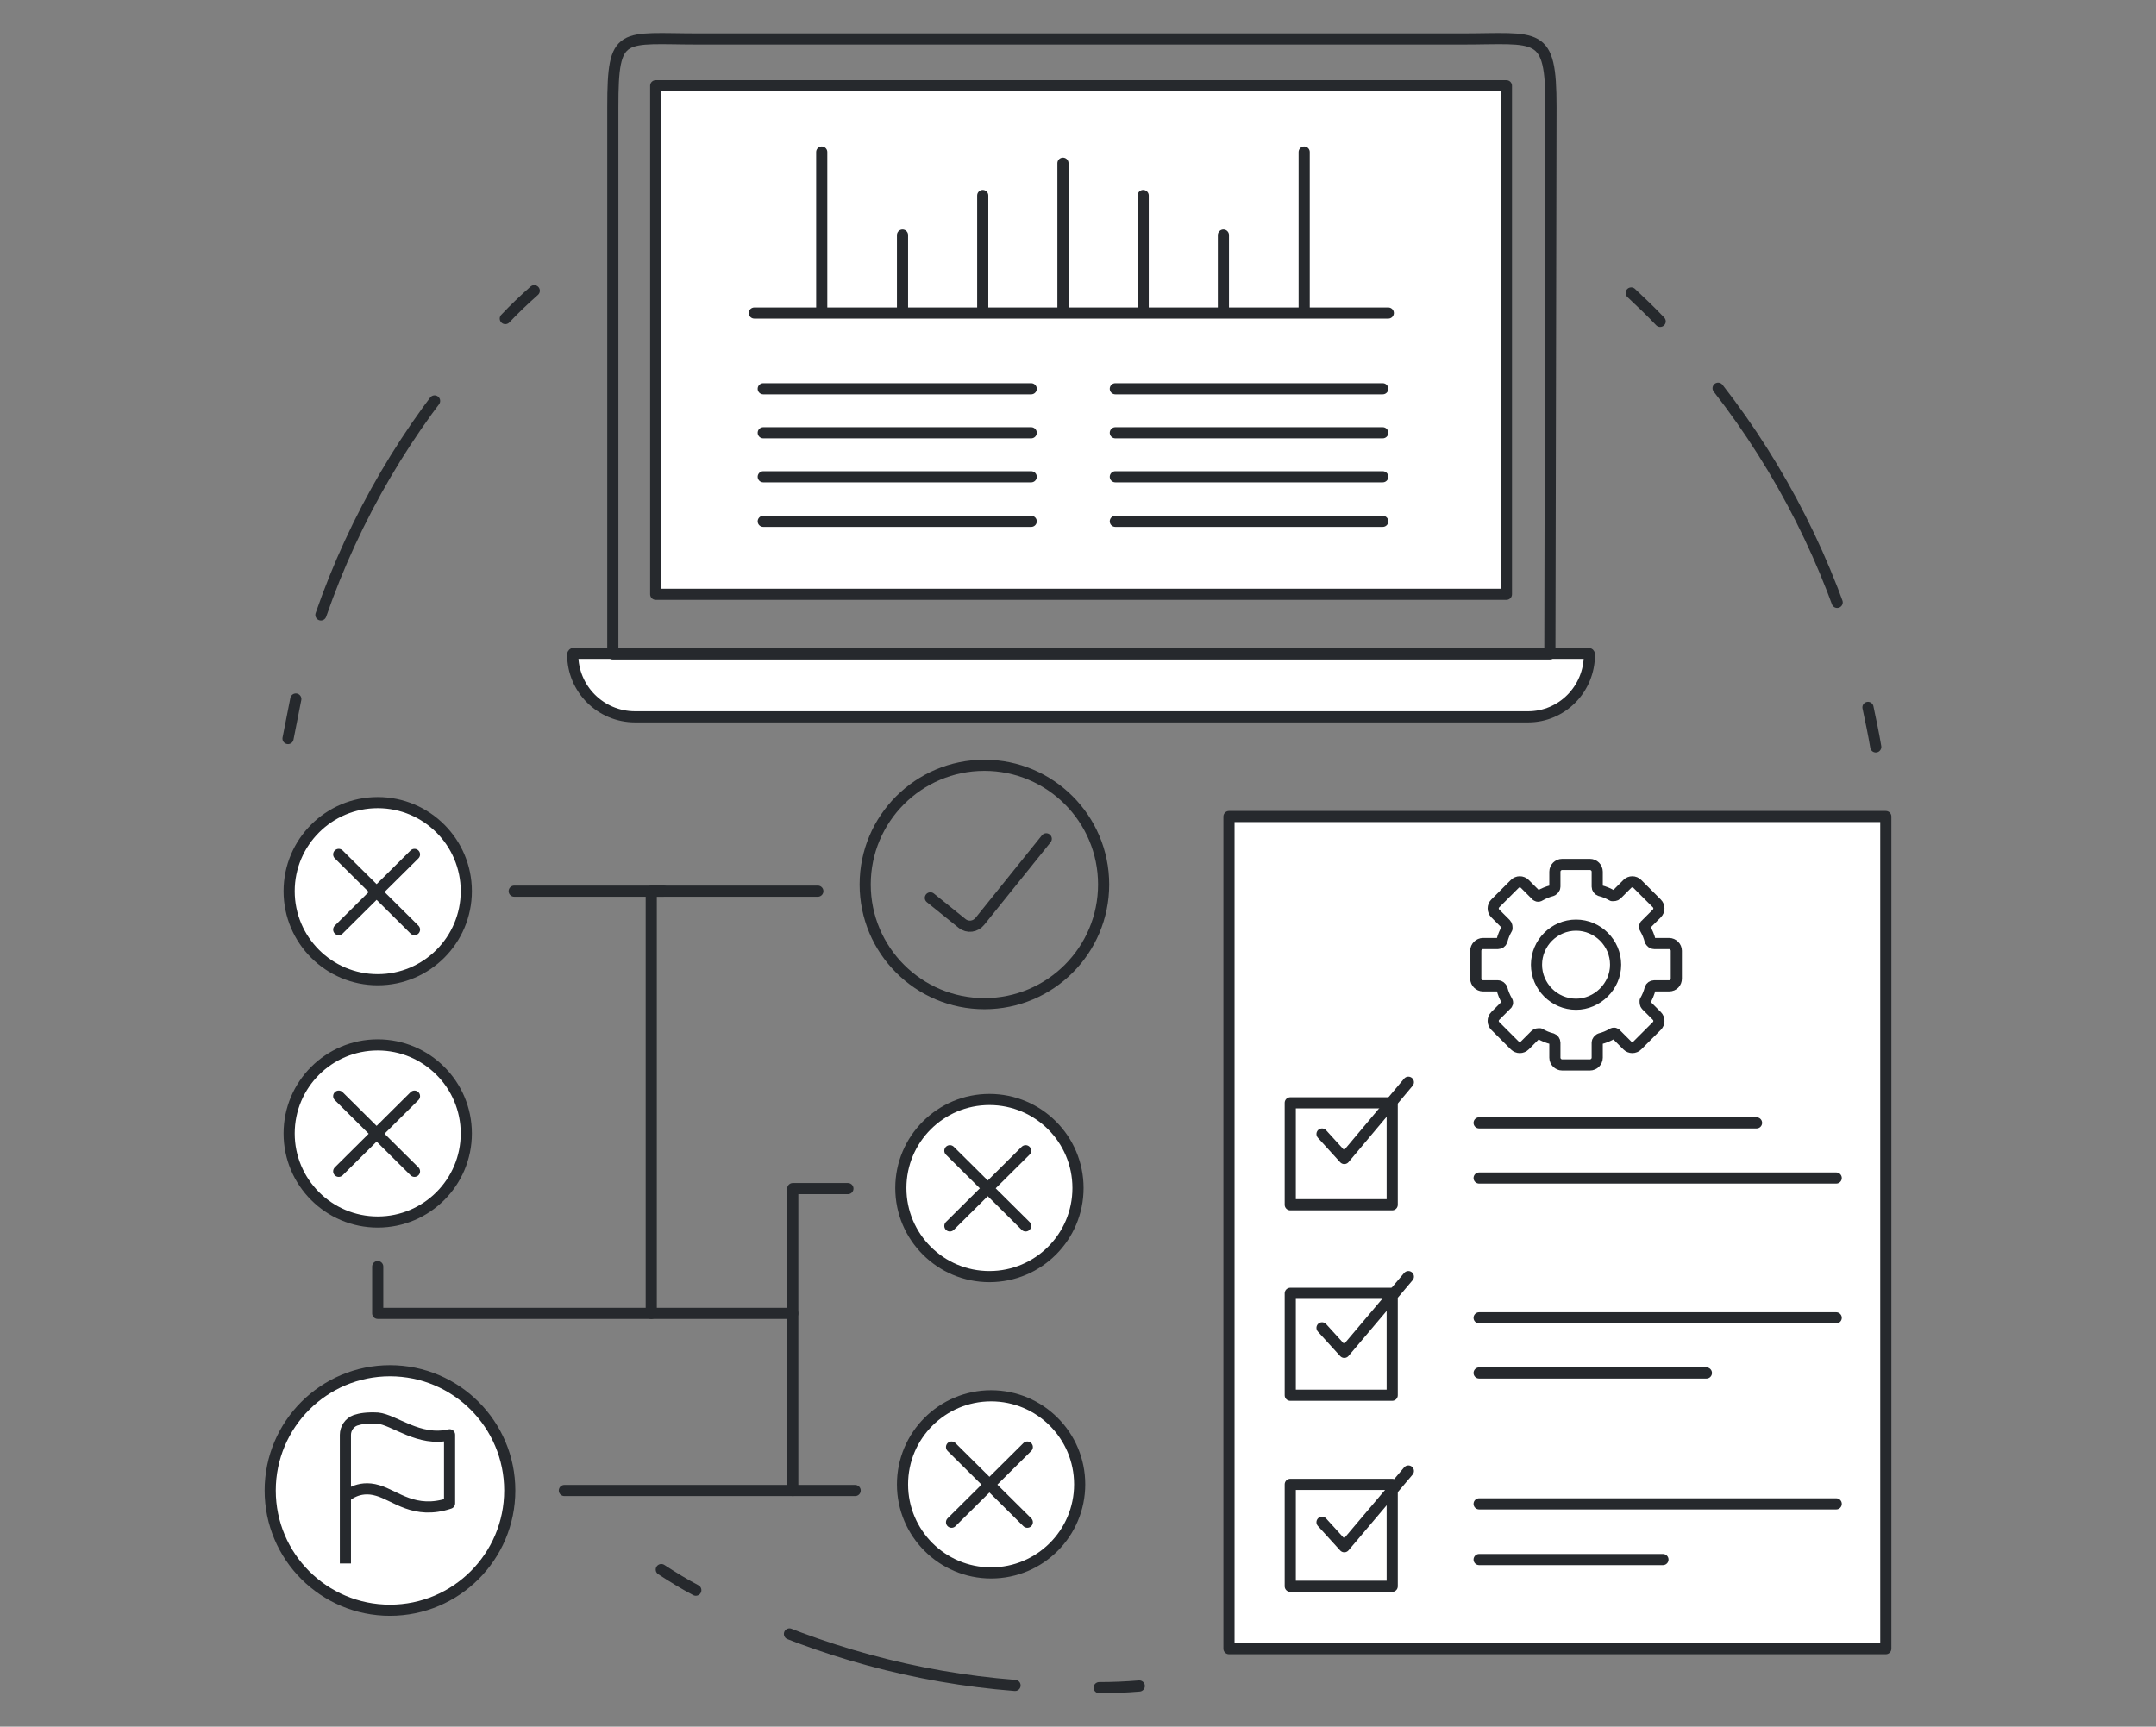 <?xml version="1.0" encoding="utf-8"?>
<!-- Generator: Adobe Illustrator 23.0.1, SVG Export Plug-In . SVG Version: 6.00 Build 0)  -->
<svg version="1.1" id="Ñëîé_1" xmlns="http://www.w3.org/2000/svg" xmlns:xlink="http://www.w3.org/1999/xlink" x="0px" y="0px"
	 viewBox="0 0 387 310" style="enable-background:new 0 0 387 310;" xml:space="preserve">
<rect x="0" y="0" width="387" height="310" fill="#808080" stroke="none"/>
<style type="text/css">
	.st0{fill:none;stroke:#26292D;stroke-width:2;stroke-linecap:round;stroke-linejoin:round;}
	.st1{fill:none;stroke:#26292D;stroke-width:2;stroke-linecap:round;stroke-linejoin:round;stroke-dasharray:41.685,41.685;}
	.st2{fill:none;stroke:#26292D;stroke-width:2;stroke-linecap:round;stroke-linejoin:round;stroke-dasharray:44.165,44.165;}
	.st3{fill:none;stroke:#26292D;stroke-width:2;stroke-linecap:round;stroke-linejoin:round;stroke-dasharray:43.675,43.675;}
	.st4{fill:#FFFFFF;stroke:#26292D;stroke-width:2;stroke-linecap:round;stroke-linejoin:round;stroke-miterlimit:10;}
	.st5{fill:none;stroke:#26292D;stroke-width:2;stroke-linejoin:round;stroke-miterlimit:10;}
	.st6{fill:none;stroke:#26292D;stroke-width:2;stroke-linecap:round;stroke-linejoin:round;stroke-miterlimit:10;}
</style>
<g>
	<g>
		<g>
			<g>
				<g>
					<g>
						<g>
							<path class="st0" d="M204.5,302.7c-2.4,0.2-4.8,0.3-7.2,0.3"/>
							<path class="st1" d="M182.2,302.6c-18-1.4-35.1-6.2-50.6-13.6"/>
							<path class="st0" d="M124.9,285.5c-2.1-1.1-4.2-2.4-6.2-3.7"/>
						</g>
					</g>
					<g>
						<g>
							<path class="st0" d="M292.8,52.6c1.8,1.7,3.5,3.3,5.2,5.1"/>
							<path class="st2" d="M308.4,69.7c11.3,14.5,19.9,31.4,25,49.6"/>
							<path class="st0" d="M335.3,127c0.5,2.4,1,4.7,1.4,7.1"/>
						</g>
					</g>
					<g>
						<g>
							<path class="st0" d="M51.7,132.6c0.5-2.4,0.9-4.7,1.4-7.1"/>
							<path class="st3" d="M57.6,110.4C63.7,92.8,73.2,76.7,85.3,63"/>
							<path class="st0" d="M90.7,57.2c1.7-1.8,3.4-3.4,5.2-5"/>
						</g>
					</g>
				</g>
			</g>
		</g>
		<g>
			<g>
				<g>
					<circle class="st4" cx="70" cy="267.6" r="21.5"/>
					<path class="st5" d="M62,280.7v-23.1c0-1.1,0.7-2.2,1.8-2.6c0.9-0.3,2.1-0.5,4-0.4c3,0.3,7.4,4.3,12.9,3v12.3
						c-6.3,2.1-9.7-1.4-12.9-2.3c-3.6-1.1-5.8,1.2-5.8,1.2"/>
				</g>
				<g>
					<circle class="st6" cx="176.7" cy="158.8" r="21.4"/>
					<path class="st6" d="M167,161.2l5.7,4.6c1,0.8,2.4,0.6,3.2-0.4l11.9-14.8"/>
				</g>
				<g>
					<ellipse class="st4" cx="67.8" cy="203.5" rx="15.9" ry="15.9"/>
					<line class="st6" x1="74.4" y1="196.8" x2="60.8" y2="210.3"/>
					<line class="st6" x1="74.4" y1="210.3" x2="60.8" y2="196.8"/>
				</g>
				<g>
					<ellipse class="st4" cx="177.6" cy="213.3" rx="15.9" ry="15.9"/>
					<line class="st6" x1="184.1" y1="206.6" x2="170.5" y2="220.1"/>
					<line class="st6" x1="184.1" y1="220.1" x2="170.5" y2="206.6"/>
				</g>
				<g>
					<ellipse class="st4" cx="67.8" cy="160" rx="15.9" ry="15.9"/>
					<line class="st6" x1="74.4" y1="153.4" x2="60.8" y2="166.9"/>
					<line class="st6" x1="74.4" y1="166.9" x2="60.8" y2="153.4"/>
				</g>
				<g>
					<ellipse class="st4" cx="177.9" cy="266.5" rx="15.9" ry="15.9"/>
					<line class="st6" x1="184.4" y1="259.8" x2="170.8" y2="273.3"/>
					<line class="st6" x1="184.4" y1="273.3" x2="170.8" y2="259.8"/>
				</g>
				<g>
					<polyline class="st6" points="142.3,235.8 67.8,235.8 67.8,227.4 					"/>
					<polyline class="st6" points="101.3,267.6 108.7,267.6 142.3,267.6 142.3,228.4 142.3,213.4 152.2,213.4 					"/>
					<line class="st6" x1="142.3" y1="267.6" x2="153.5" y2="267.6"/>
					<polyline class="st6" points="116.9,235.8 116.9,160 146.8,160 					"/>
					<line class="st6" x1="119.1" y1="160" x2="92.3" y2="160"/>
				</g>
			</g>
		</g>
		<g>
			<g>
				<g>
					<path class="st4" d="M274.3,128.7H114c-6.2,0-11.2-5-11.2-11.2l0,0c0-0.1,0.1-0.2,0.2-0.2h182.1c0.2,0,0.2,0.2,0.2,0.2l0,0
						C285.3,123.8,280.3,128.7,274.3,128.7z"/>
					<path class="st5" d="M278.2,117.4H110V19.2C110,5.3,111.5,7,125.5,7h136.8c13.9,0,16.1-1.7,16.1,12.2L278.2,117.4L278.2,117.4z
						"/>
					<rect x="117.7" y="15.4" class="st4" width="152.7" height="91.3"/>
				</g>
			</g>
			<line class="st6" x1="135.4" y1="56.2" x2="249.2" y2="56.2"/>
			<line class="st6" x1="147.5" y1="27.3" x2="147.5" y2="55.8"/>
			<line class="st6" x1="234.1" y1="27.3" x2="234.1" y2="55.8"/>
			<line class="st6" x1="162" y1="42.2" x2="162" y2="55.8"/>
			<line class="st6" x1="219.6" y1="42.2" x2="219.6" y2="55.8"/>
			<line class="st6" x1="176.4" y1="35.1" x2="176.4" y2="55.8"/>
			<line class="st6" x1="205.2" y1="35.1" x2="205.2" y2="55.8"/>
			<line class="st6" x1="190.8" y1="29.3" x2="190.8" y2="55.8"/>
			<g>
				<line class="st6" x1="137" y1="69.8" x2="185.1" y2="69.8"/>
				<line class="st6" x1="137" y1="77.7" x2="185.1" y2="77.7"/>
				<line class="st6" x1="137" y1="85.6" x2="185.1" y2="85.6"/>
				<line class="st6" x1="137" y1="93.6" x2="185.1" y2="93.6"/>
			</g>
			<g>
				<line class="st6" x1="200.2" y1="69.8" x2="248.2" y2="69.8"/>
				<line class="st6" x1="200.2" y1="77.7" x2="248.2" y2="77.7"/>
				<line class="st6" x1="200.2" y1="85.6" x2="248.2" y2="85.6"/>
				<line class="st6" x1="200.2" y1="93.6" x2="248.2" y2="93.6"/>
			</g>
		</g>
		<g>
			<g>
				<rect x="220.6" y="146.6" class="st4" width="117.9" height="149.4"/>
				<g>
					<rect x="231.6" y="198" class="st6" width="18.3" height="18.3"/>
					<rect x="231.6" y="232.2" class="st6" width="18.3" height="18.3"/>
					<rect x="231.6" y="266.5" class="st6" width="18.3" height="18.3"/>
				</g>
				<g>
					<line class="st6" x1="265.5" y1="201.6" x2="315.3" y2="201.6"/>
					<line class="st6" x1="265.5" y1="211.5" x2="329.6" y2="211.5"/>
				</g>
				<g>
					<line class="st6" x1="265.5" y1="236.6" x2="329.6" y2="236.6"/>
					<line class="st6" x1="265.5" y1="246.5" x2="306.3" y2="246.5"/>
				</g>
				<g>
					<line class="st6" x1="265.5" y1="270" x2="329.6" y2="270"/>
					<line class="st6" x1="265.5" y1="280" x2="298.5" y2="280"/>
				</g>
				<polyline class="st6" points="237.3,273.3 241.3,277.7 252.8,264.1 				"/>
				<polyline class="st6" points="237.3,238.4 241.3,242.8 252.8,229.2 				"/>
				<polyline class="st6" points="237.3,203.6 241.3,208 252.8,194.3 				"/>
			</g>
			<g>
				<path class="st5" d="M300.9,175.7v-5c0-0.7-0.6-1.3-1.3-1.3h-2.7c-0.3,0-0.5-0.2-0.7-0.5c-0.2-0.8-0.5-1.5-0.9-2.2
					c-0.2-0.3-0.1-0.6,0.2-0.8l1.9-1.9c0.5-0.5,0.5-1.3,0-1.8l-3.5-3.5c-0.5-0.5-1.3-0.5-1.8,0l-1.9,1.9c-0.2,0.2-0.5,0.2-0.8,0.2
					c-0.7-0.4-1.4-0.7-2.2-0.9c-0.3-0.1-0.5-0.4-0.5-0.7v-2.7c0-0.7-0.6-1.3-1.3-1.3h-5c-0.7,0-1.3,0.6-1.3,1.3v2.7
					c0,0.3-0.2,0.5-0.5,0.7c-0.8,0.2-1.5,0.5-2.2,0.9c-0.3,0.2-0.6,0.1-0.8-0.2l-1.9-1.9c-0.5-0.5-1.3-0.5-1.8,0l-3.5,3.5
					c-0.5,0.5-0.5,1.3,0,1.8l1.9,1.9c0.2,0.2,0.2,0.5,0.2,0.8c-0.4,0.7-0.7,1.4-0.9,2.2c-0.1,0.3-0.4,0.5-0.7,0.5h-2.7
					c-0.7,0-1.3,0.6-1.3,1.3v5c0,0.7,0.6,1.3,1.3,1.3h2.7c0.3,0,0.5,0.2,0.7,0.5c0.2,0.8,0.5,1.5,0.9,2.2c0.2,0.3,0.1,0.6-0.2,0.8
					l-1.9,1.9c-0.5,0.5-0.5,1.3,0,1.8l3.5,3.5c0.5,0.5,1.3,0.5,1.8,0l1.9-1.9c0.2-0.2,0.5-0.2,0.8-0.2c0.7,0.4,1.4,0.7,2.2,0.9
					c0.3,0.1,0.5,0.4,0.5,0.7v2.7c0,0.7,0.6,1.3,1.3,1.3h5c0.7,0,1.3-0.6,1.3-1.3v-2.7c0-0.3,0.2-0.5,0.5-0.7
					c0.8-0.2,1.5-0.5,2.2-0.9c0.3-0.2,0.6-0.1,0.8,0.2l1.9,1.9c0.5,0.5,1.3,0.5,1.8,0l3.5-3.5c0.5-0.5,0.5-1.3,0-1.8l-1.9-1.9
					c-0.2-0.2-0.2-0.5-0.2-0.8c0.4-0.7,0.7-1.4,0.9-2.2c0.1-0.3,0.4-0.5,0.7-0.5h2.7C300.4,177,300.9,176.4,300.9,175.7z
					 M282.9,180.3c-3.9,0-7.1-3.2-7.1-7.1s3.2-7.1,7.1-7.1c3.9,0,7.1,3.2,7.1,7.1S286.7,180.3,282.9,180.3z"/>
			</g>
		</g>
	</g>
</g>
</svg>

